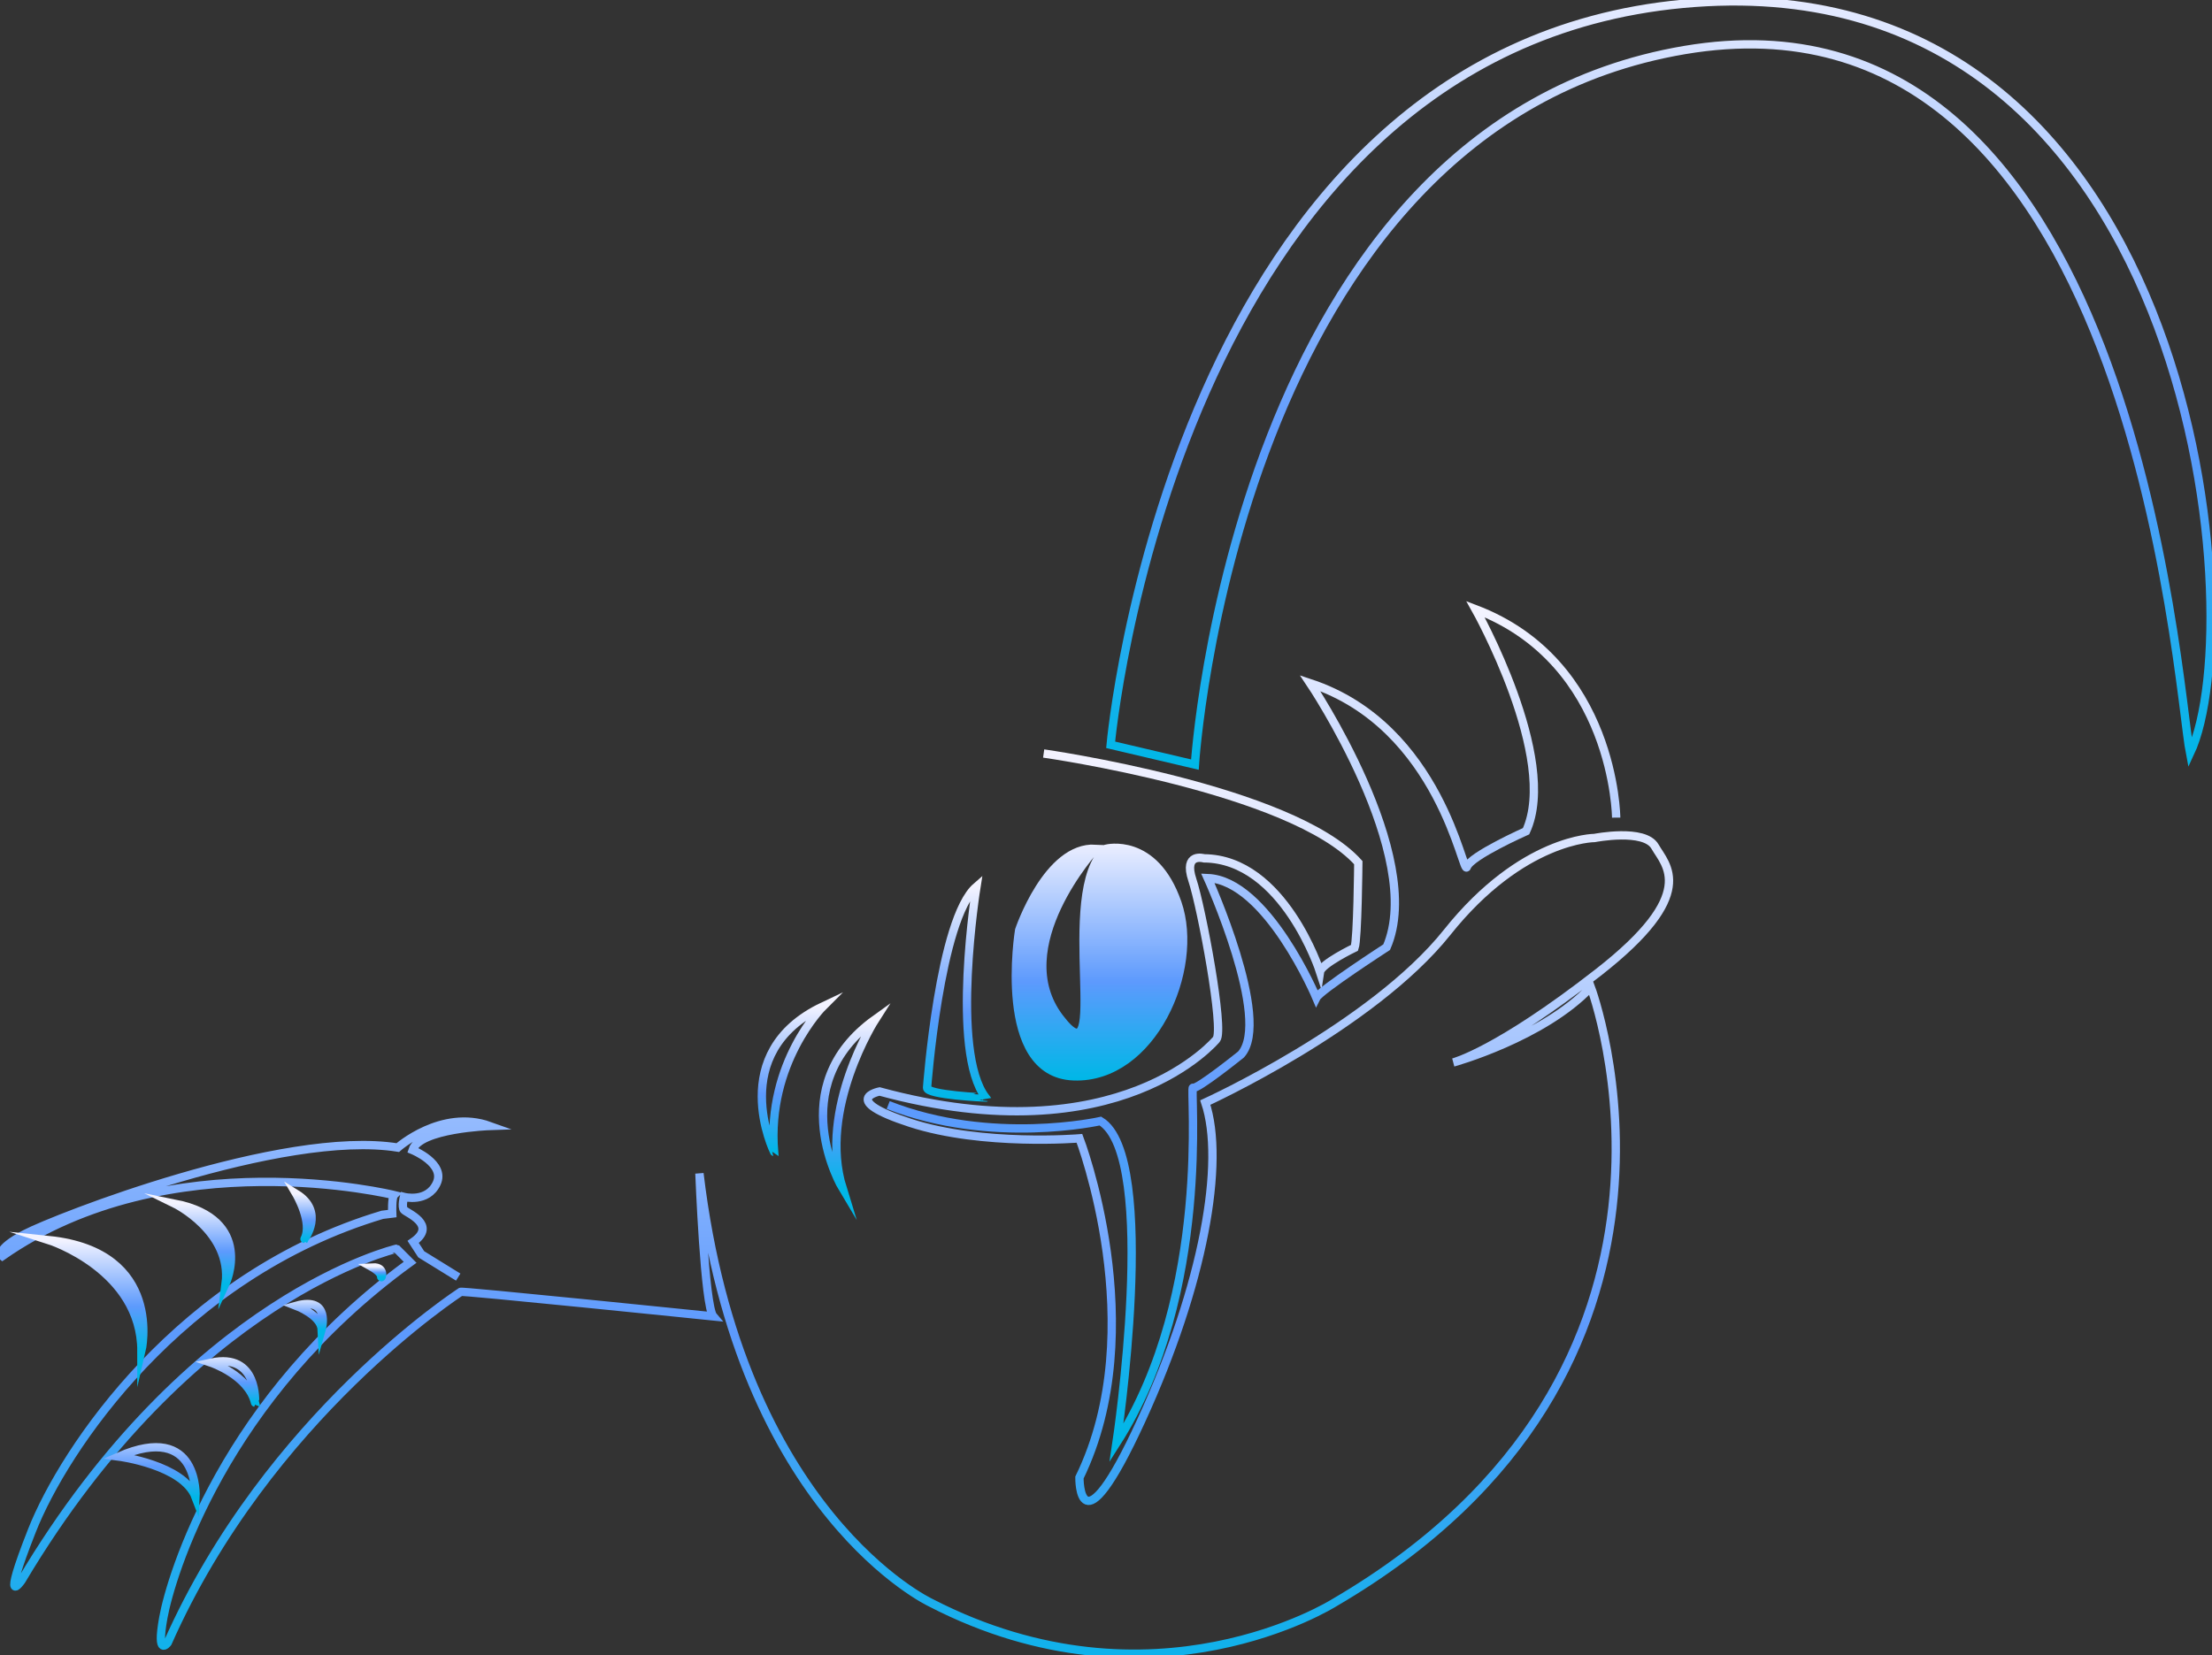 <svg id="angler" data-name="Layer 1" xmlns="http://www.w3.org/2000/svg" viewBox="0 0 796.81 596.37"><rect x="0" y="0" width="796.81" height="596.37" fill="#333333" stroke="none"/><defs><style>.cls-1{fill:none;stroke:url(#gradient);stroke-miterlimit:10;stroke-width:3;}.cls-2{fill:url(#gradient);stroke:url(#gradient);stroke-miterlimit:10;stroke-width:3;}</style>
    <linearGradient id="gradient" x1="0%" y1="0%" x2="0%" y2="100%">
  <stop offset="0%" stop-color="#f3f3ff" />
  <stop offset="60%" stop-color="#5d9afd" />
  <stop offset="100%" stop-color="#00b7e7" />
</linearGradient>
</defs><path class="cls-1" d="M998.46,433.87l30.35,7.13s14.38-230,176.4-257.47,177.2,228.62,182.07,253.41c22.81-48.36,1.23-287.25-182.65-270.06S998.46,433.87,998.46,433.87Z" transform="translate(-598.38 -165.5)"/><path class="cls-1" d="M974.33,437s89.34,12.67,113.34,39.33c0,0-.23,27.56-1.34,30.67,0,0-12,5.78-12.44,8.67,0,0-13.11-40.67-41.78-40.89,0,0-7.55-2.22-4.22,7.78s11.55,54,8.67,57.44c0,0-34.67,42.33-121.34,18.78,0,0-14.89,2.89,11.11,11.33s60.89,5.56,60.89,5.56,26.22,68.44,0,122.22c0,0-.44,28.89,22.22-20.45s30.23-93.33,23.12-114.66c0,0,60-27.34,87.11-61.34s53.11-34,53.11-34,18-3.55,21.78,3.12,16,16.88-20.45,45.33-52.22,32.44-52.22,32.44,32.4-8.94,49.55-27.11c0,0,51.56,137.78-92.44,221.78,0,0-65.33,41.33-145.33,0,0,0-68.67-32-83.34-154.67,0,0,1.84,47.84,5,51.5,0,0-92.55-9.5-91-8.83,0,0-69.33,44.67-105.55,126.44,0,0-4.22,5.56-1.56-9.11s21.56-79.11,88.89-128l-4.89-4.89S667,632.56,606.11,735c0,0-7.78,11.33,3.78-18s53.33-92,126.22-113.78l3.56-.44s-.23-5.78.66-6.67c0,0-81.11-20-141.11,22,0,0-2.89-2.22,8.22-8S700.11,572.33,741.67,579c0,0,15.77-14,33.11-7.78,0,0-25.34.89-27.78,8.67,0,0,12,4.89,8.67,12s-11.78,4.89-11.78,4.89-.89,3.55,0,4.66,12.22,5.34,3.33,11.56l2.89,4.44,13.33,8.23" transform="translate(-598.38 -165.5)"/><path class="cls-1 cls-2" d="M616,612.33s33.33,10.67,33.33,40C649.33,652.33,657.67,616.67,616,612.33Z" transform="translate(-598.38 -165.5)"/><path class="cls-1 cls-2" d="M661.33,599.19S682,609.33,679.67,628C679.67,628,690.33,605,661.33,599.19Z" transform="translate(-598.38 -165.5)"/><path class="cls-1" d="M705.08,595.67s6.09,10.33,3,16.25C708.08,611.92,715.5,602.08,705.08,595.67Z" transform="translate(-598.38 -165.5)"/><path class="cls-1" d="M732.58,622.17s3.09,1.75,3.09,3.25S737.58,621.92,732.58,622.17Z" transform="translate(-598.38 -165.5)"/><path class="cls-1" d="M705.08,636s8.92,3.42,9.17,8.5C714.25,644.5,717.67,632.52,705.08,636Z" transform="translate(-598.38 -165.5)"/><path class="cls-1" d="M674.42,656.5s13.41,4.5,15.83,14.42C690.25,670.92,691.5,652.83,674.42,656.5Z" transform="translate(-598.38 -165.5)"/><path class="cls-1" d="M641.17,690.33s23.25,3,27.66,14.59C668.83,704.92,670.25,677.67,641.17,690.33Z" transform="translate(-598.38 -165.5)"/><path class="cls-1" d="M1180.56,460.11s-.45-56-50.67-75.11c0,0,30.22,53.78,18.22,80,0,0-20,8.89-21.33,12.89s-9.34-50.67-56.45-66.22c0,0,41.78,62.22,27.56,95.11,0,0-24,15.55-25.33,18.22,0,0-17.78-42.22-39.12-43.11,0,0,23.12,51.11,12,63.55,0,0-16,12.89-17.33,12s7.11,73.78-27.55,128c0,0,15.55-103.11-5.78-116,0,0-39.11,8.89-76.45-5.77" transform="translate(-598.38 -165.5)"/><path class="cls-1 cls-2" d="M965.5,500.67s10.17-30.34,27.5-29.34c0,0-32.33,35.34-13,60.84s-1.17-45.55,16.83-60.86c0,0,17.34-4.48,25.67,19.52s-9.17,63.5-37.33,62.5S965.5,500.67,965.5,500.67Z" transform="translate(-598.38 -165.5)"/><path class="cls-1" d="M932.33,557.44s4.45-60.88,17.78-72.44c0,0-9.55,59.33,3.33,76C953.44,561,932.12,560.05,932.33,557.44Z" transform="translate(-598.38 -165.5)"/><path class="cls-1" d="M913.67,532.78S893,565,901.89,593.67C901.89,593.67,879.89,557,913.67,532.78Z" transform="translate(-598.38 -165.5)"/><path class="cls-1" d="M894.85,528.11s-20.29,20.22-17.63,52.45C877.22,580.56,859.59,544.78,894.85,528.11Z" transform="translate(-598.38 -165.5)"/></svg>
